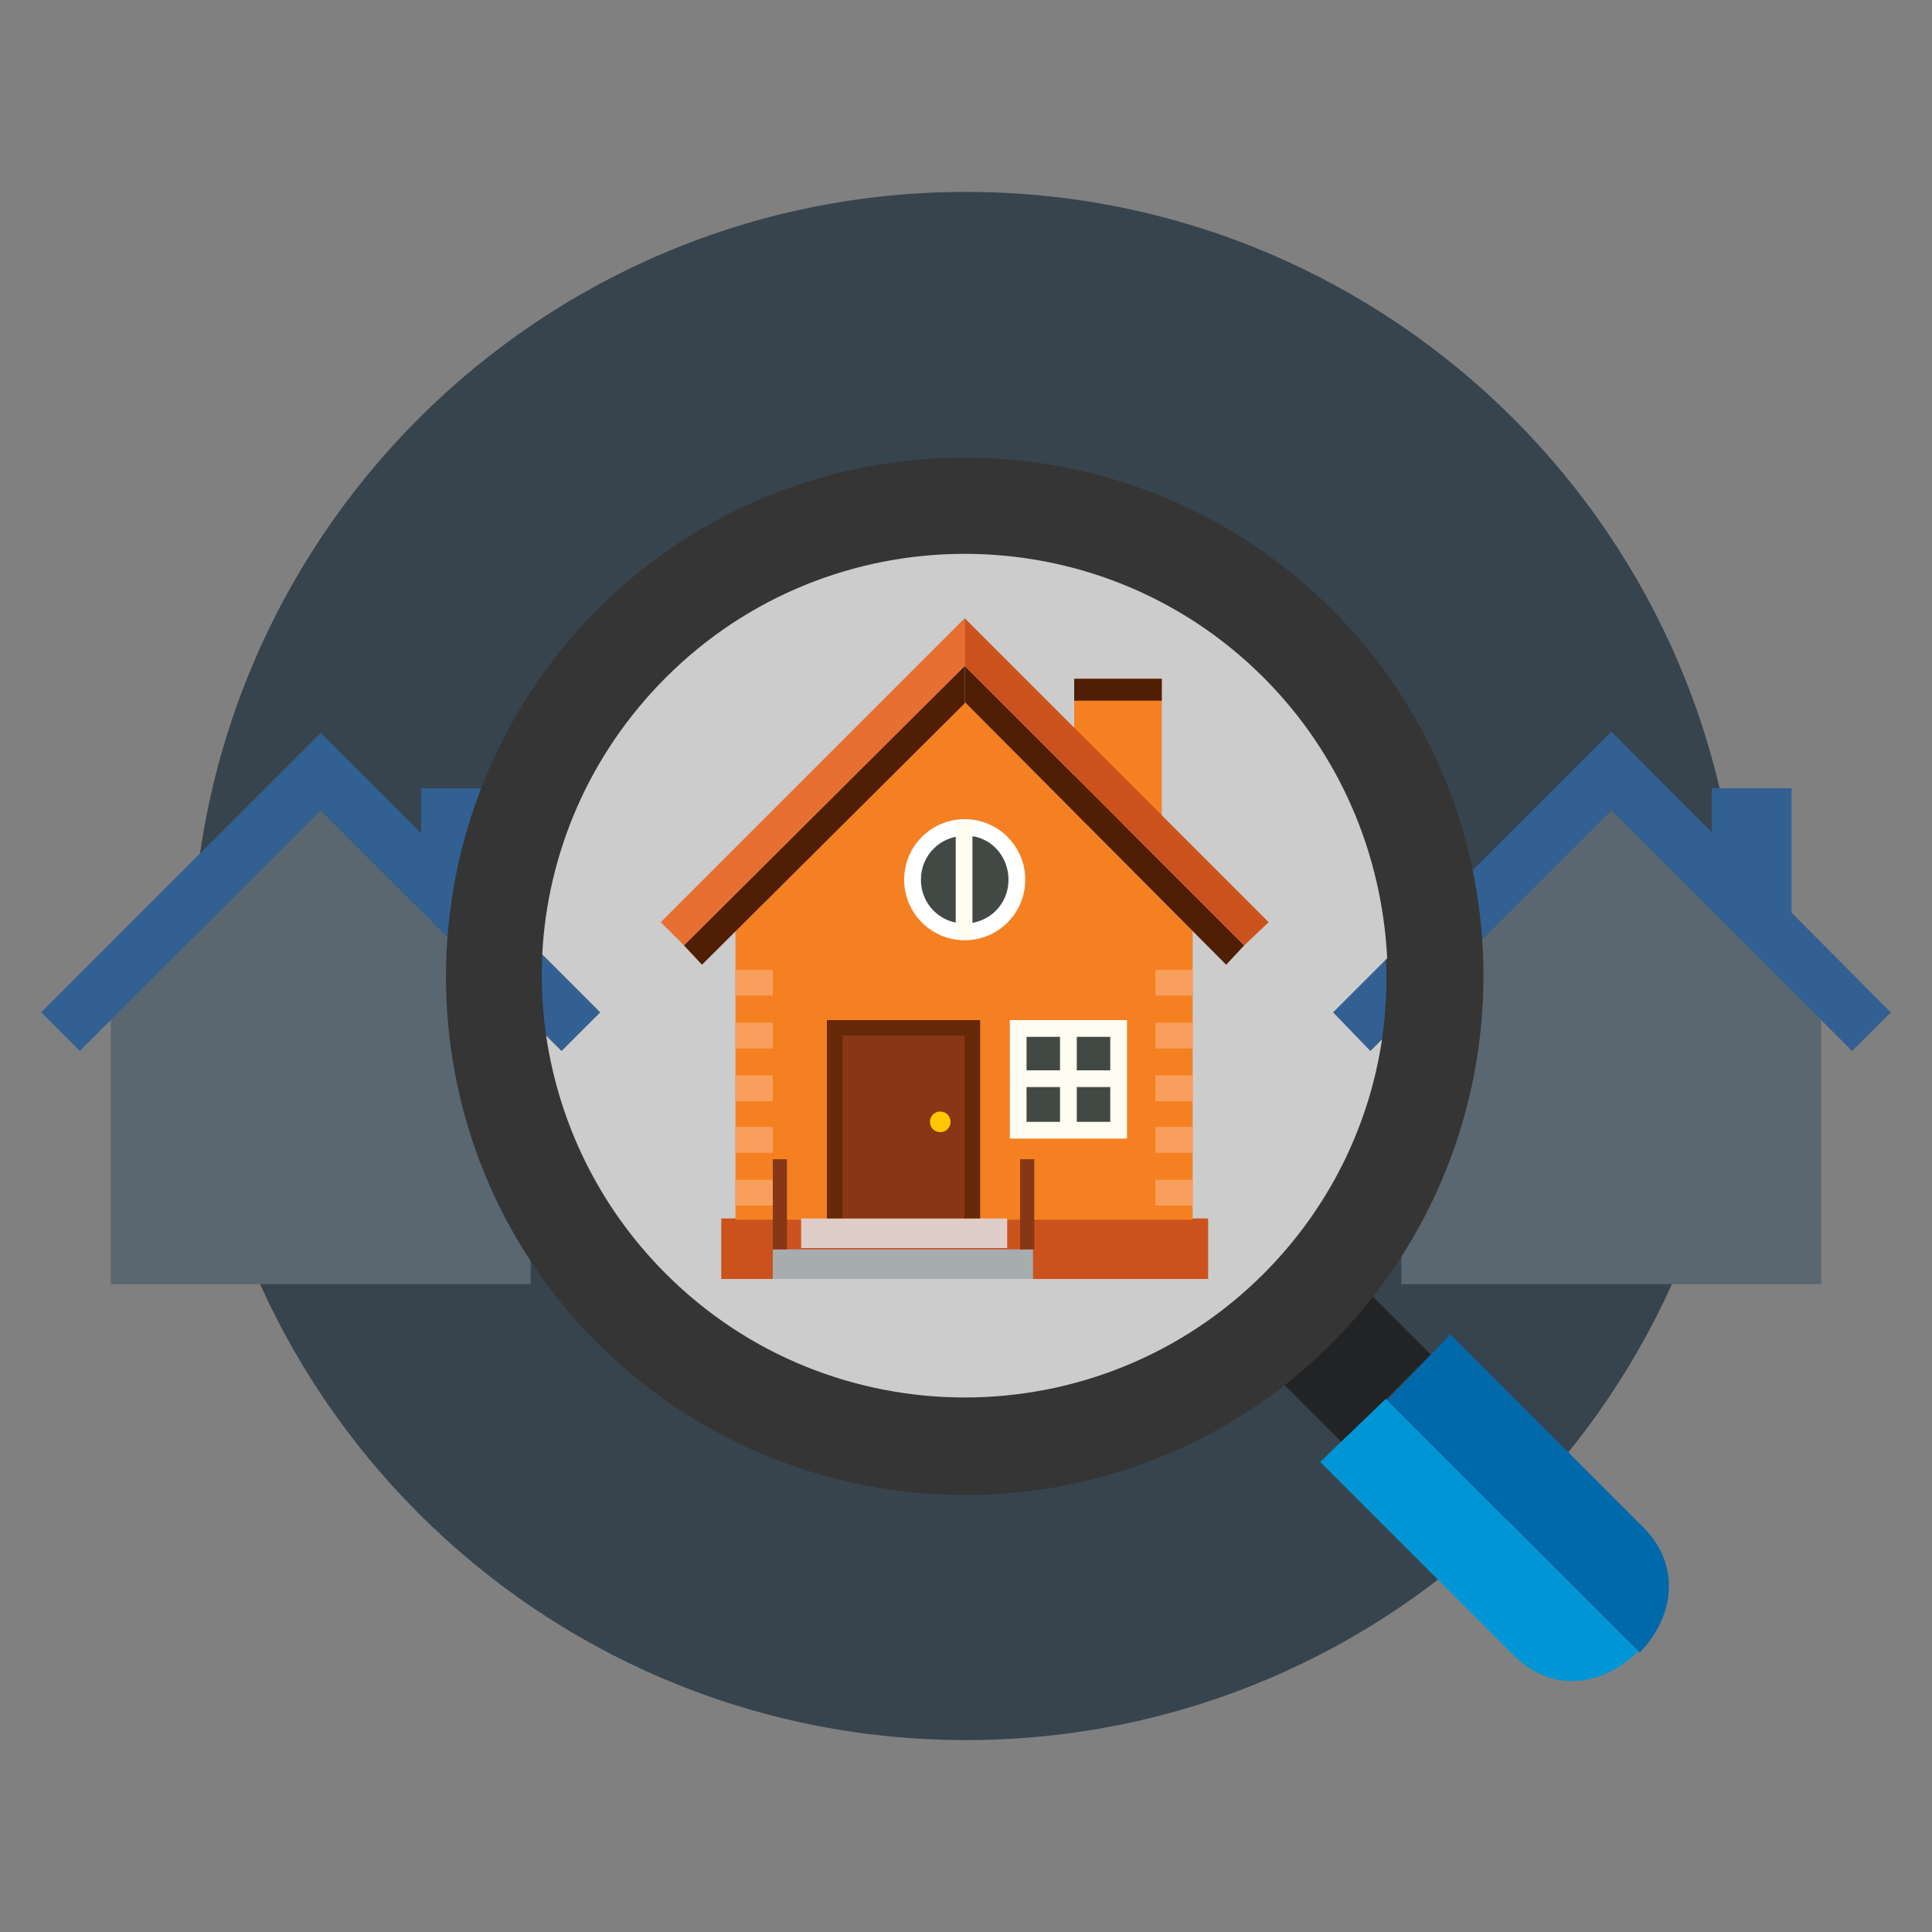 <?xml version="1.0" encoding="utf-8"?>
<!-- Generator: Adobe Illustrator 23.0.2, SVG Export Plug-In . SVG Version: 6.00 Build 0)  -->
<svg version="1.1" id="Layer_1" xmlns="http://www.w3.org/2000/svg" xmlns:xlink="http://www.w3.org/1999/xlink" x="0px" y="0px"
	 width="150px" height="150px" viewBox="0 0 150 150" style="enable-background:new 0 0 150 150;" xml:space="preserve">
<rect x="0" y="0" width="150" height="150" fill="#808080" stroke="none"/>
<style type="text/css">
	.st0{fill:#37444E;}
	.st1{fill:#D86600;}
	.st2{fill:#326092;}
	.st3{fill:#5A6771;}
	.st4{fill:#222324;}
	.st5{fill:#353535;}
	.st6{fill:#CCCCCC;}
	.st7{fill:#0096D6;}
	.st8{fill:#0069AA;}
	.st9{fill:#F48022;}
	.st10{fill:#4F1E05;}
	.st11{fill:#CC521D;}
	.st12{fill:#E76F32;}
	.st13{fill:#FFFFFF;}
	.st14{fill:#424944;}
	.st15{fill:#FFFCF1;}
	.st16{fill:#DFCDCA;}
	.st17{fill:#A7ADAF;}
	.st18{fill:#873616;}
	.st19{fill:#FFC700;}
	.st20{fill:#662806;}
	.st21{fill:#F99F5D;}
</style>
<g>
	<path class="st0" d="M75,14.9c33.2,0,60.1,26.9,60.1,60.1s-26.9,60.1-60.1,60.1S14.9,108.2,14.9,75S41.8,14.9,75,14.9"/>
	<path class="st1" d="M-21.7,122.7l-1.3,0.6L-21.7,122.7z"/>
</g>
<g>
	<g>
		<rect x="132.9" y="61.2" class="st2" width="6.2" height="10.4"/>
		<path class="st3" d="M141.4,79.2l-16.3-16.3l-16.3,16.3v20.5l32.6,0V79.2z"/>
		<path class="st2" d="M146.8,78.6l-3,3l-18.7-18.7l-17.8,17.8c0.3-2.1,0.4-4.3,0.3-6.4l17.5-17.5L146.8,78.6z"/>
	</g>
	<g>
		<rect x="32.7" y="61.2" class="st2" width="6.2" height="10.4"/>
		<path class="st3" d="M41.2,79.2L24.9,62.9L8.6,79.2v20.5l32.6,0V79.2z"/>
		<path class="st2" d="M42.4,80.4L24.9,62.9L6.2,81.6l-3-3l21.7-21.7l17.2,17.2C42,76.2,42.1,78.3,42.4,80.4z"/>
	</g>
	
		<rect x="99.9" y="101.6" transform="matrix(0.707 -0.707 0.707 0.707 -44.034 105.024)" class="st4" width="9.7" height="8.2"/>
	<path class="st5" d="M103.4,47.3c15.7,15.7,15.7,41.2,0,57c-15.7,15.7-41.2,15.7-57,0c-15.7-15.7-15.7-41.2,0-57
		C62.1,31.6,87.6,31.6,103.4,47.3z"/>
	<path class="st2" d="M46.6,78.6l-3,3l-1.2-1.2c-0.3-2.1-0.4-4.2-0.3-6.3L46.6,78.6z"/>
	<path class="st2" d="M107.3,80.7l-0.9,0.9l-3-3l4.2-4.2C107.7,76.5,107.6,78.6,107.3,80.7z"/>
	<path class="st6" d="M106.4,81.6l0.9-0.9c-1,6.7-4.1,13.1-9.2,18.2c-6.4,6.4-14.8,9.6-23.2,9.6c-8.4,0-16.8-3.2-23.2-9.6
		c-5.2-5.2-8.3-11.7-9.3-18.5l1.2,1.2l3-3l-4.5-4.5c0.4-7.8,3.6-15.5,9.6-21.5c6.4-6.4,14.8-9.6,23.2-9.6c8.4,0,16.8,3.2,23.2,9.6
		c6,6,9.2,13.8,9.6,21.8l-4.2,4.2L106.4,81.6z"/>
	<g>
		<path class="st7" d="M107.6,108.6l19.6,19.6c-2.5,2.5-6.5,3.5-9.7,0.3l-15-15L107.6,108.6z"/>
		<path class="st8" d="M112.6,103.6l15,15c3.1,3.1,2.2,7.2-0.3,9.7l-19.6-19.6L112.6,103.6z"/>
	</g>
	<g>
		<rect x="83.4" y="52.7" class="st9" width="6.8" height="11.3"/>
		<rect x="83.4" y="52.7" class="st10" width="6.8" height="1.7"/>
		<rect x="56" y="94.6" class="st11" width="37.8" height="4.7"/>
		<path class="st9" d="M92.6,72.3L74.9,54.5L57.1,72.3v22.4l35.5,0V72.3z"/>
		<g>
			<polygon class="st10" points="53.1,73.4 54.5,74.9 74.9,54.6 74.9,51.7 			"/>
			<polygon class="st12" points="51.3,71.6 53.1,73.4 74.9,51.7 74.9,48 			"/>
			<polygon class="st10" points="96.6,73.4 95.2,74.9 74.9,54.5 74.9,51.7 			"/>
			<polygon class="st11" points="98.5,71.6 96.6,73.4 74.9,51.7 74.9,48 			"/>
		</g>
		<g>
			<path class="st13" d="M79.6,68.3c0,2.6-2.1,4.7-4.7,4.7c-2.6,0-4.7-2.1-4.7-4.7c0-2.6,2.1-4.7,4.7-4.7
				C77.5,63.6,79.6,65.7,79.6,68.3z"/>
			<path class="st14" d="M78.3,68.3c0,1.9-1.5,3.4-3.4,3.4c-1.9,0-3.4-1.5-3.4-3.4c0-1.9,1.5-3.4,3.4-3.4
				C76.8,64.8,78.3,66.4,78.3,68.3z"/>
			<rect x="74.2" y="63.8" class="st15" width="1.3" height="9"/>
		</g>
		<g>
			<rect x="62.2" y="94.6" class="st16" width="16" height="2.3"/>
			<rect x="60" y="97" class="st17" width="20.2" height="2.3"/>
			<rect x="65.4" y="80.4" class="st18" width="9.6" height="14.2"/>
			<path class="st19" d="M73.8,87.1c0,0.4-0.3,0.8-0.8,0.8c-0.4,0-0.8-0.3-0.8-0.8c0-0.4,0.3-0.8,0.8-0.8
				C73.5,86.3,73.8,86.7,73.8,87.1z"/>
			<polygon class="st20" points="64.2,79.2 64.2,94.6 65.4,94.6 65.4,80.4 74.9,80.4 74.9,94.6 76.1,94.6 76.1,79.2 			"/>
			<rect x="60" y="90" class="st18" width="1.1" height="7"/>
			<rect x="79.2" y="90" class="st18" width="1.1" height="7"/>
		</g>
		<g>
			<rect x="78.8" y="79.6" class="st14" width="8.3" height="8.3"/>
			<path class="st15" d="M78.4,79.2v9.2h9.1v-9.2H78.4z M82.3,87.1h-2.6v-2.7h2.6V87.1z M82.3,83.1h-2.6v-2.6h2.6V83.1z M86.2,87.1
				h-2.6v-2.7h2.6V87.1z M86.2,83.1h-2.6v-2.6h2.6V83.1z"/>
		</g>
		<rect x="57.1" y="75.3" class="st21" width="2.9" height="2"/>
		<rect x="57.1" y="79.4" class="st21" width="2.9" height="2"/>
		<rect x="57.1" y="83.5" class="st21" width="2.9" height="2"/>
		<rect x="57.1" y="87.5" class="st21" width="2.9" height="2"/>
		<rect x="57.1" y="91.6" class="st21" width="2.9" height="2"/>
		<rect x="89.7" y="75.3" class="st21" width="2.9" height="2"/>
		<rect x="89.7" y="79.4" class="st21" width="2.9" height="2"/>
		<rect x="89.7" y="83.5" class="st21" width="2.9" height="2"/>
		<rect x="89.7" y="87.5" class="st21" width="2.9" height="2"/>
		<rect x="89.7" y="91.6" class="st21" width="2.9" height="2"/>
	</g>
</g>
</svg>
